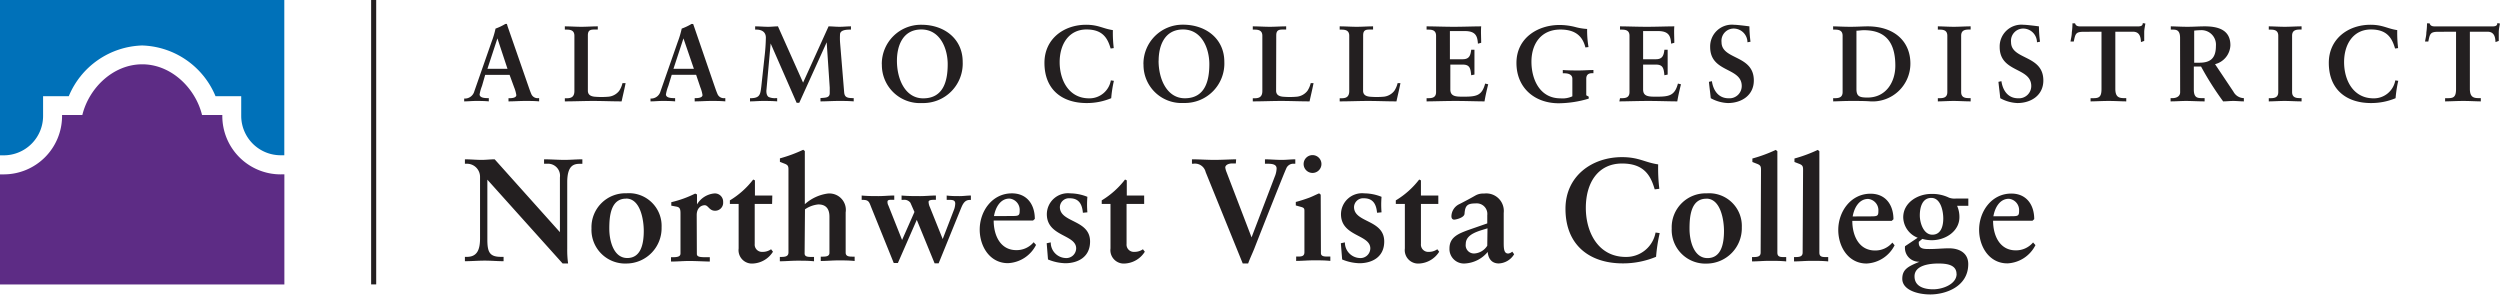 <svg id="Layer_1" data-name="Layer 1" xmlns="http://www.w3.org/2000/svg" width="345.23" height="40.68" viewBox="0 0 345.23 40.68"><defs><style>.cls-1{fill:#5D2C85}.cls-2{fill:#0071b9}.cls-3{fill:#231f20}</style></defs><title>Alamo-Logos</title><path class="cls-1" d="M38.76 24.08A8.06 8.06 0 0 1 30.7 16v-.12h-2.8c-.91-3.72-4.26-7-8.26-7s-7.35 3.25-8.27 7h-2.8v.13a8.06 8.06 0 0 1-8.06 8.07H0v15.2h39.27V24.07h-.51"/><path class="cls-2" d="M.16 21.45h.35A5.44 5.44 0 0 0 5.95 16v-2.72H9.5a11.34 11.34 0 0 1 10.13-7 11.34 11.34 0 0 1 10.13 7h3.55V16a5.45 5.45 0 0 0 5.44 5.44h.51V0H0v21.45z"/><path class="cls-3" d="M339.16 4.38v7.93c0 1.17-.42 1.25-1.23 1.25h-.28V14c.58 0 1.62-.06 2.51-.06s1.84.06 2.42.06v-.45h-.28c-.71 0-1.23-.13-1.23-1.28V4.38h2.44c1 0 1.07.88 1.1 1.43l.45-.16v-1.2c0-.4.1-.8.16-1.2l-.36-.06c0 .45-.4.46-.8.46h-7.66c-.4 0-.77 0-.89-.43h-.36a8.91 8.91 0 0 1-.09 1.26c0 .43-.12.85-.18 1.26h.45c.22-1.08.27-1.35 1.38-1.35zm-8 2.26a17.55 17.55 0 0 1-.12-2.48c-1.4-.21-2-.74-3.7-.74-3.06 0-5.75 1.93-5.75 5.26 0 3.73 2.48 5.55 5.82 5.55a8.69 8.69 0 0 0 3.4-.67 17 17 0 0 1 .37-2.4l-.41-.06a3 3 0 0 1-3 2.48c-2.81 0-4.07-2.51-4.07-5s1.28-4.51 3.71-4.51c2.23 0 2.91 1.19 3.33 2.63zM313.3 14c.58 0 1.46-.06 2.18-.06s1.63.06 2.35.06v-.45h-.21c-.53 0-1.1-.07-1.1-.84V4.93c0-.77.56-.85 1.1-.85h.21v-.44c-.7 0-1.59.06-2.33.06s-1.62-.06-2.2-.06v.45h.21c.53 0 1.1.07 1.1.85v7.78c0 .77-.56.84-1.1.84h-.21zm-12.24-1.25c0 .55-.51.8-1.05.8h-.27V14c.74 0 1.44-.06 2.15-.06s1.71.06 2.55.06v-.45h-.27c-.68 0-1.22 0-1.22-1.19V9.19h1A41.54 41.54 0 0 0 307 14c.46 0 .94-.06 1.4-.06s1 .06 1.46.06v-.45a1.66 1.66 0 0 1-1.44-.89l-2.54-3.8A2.8 2.8 0 0 0 308 6.25c0-2.11-1.66-2.61-3.54-2.61-.79 0-1.5.06-2.39.06s-1.83-.06-2.3-.06v.45h.23c.46 0 1.05 0 1.05 1.13zM303 4.23a7.45 7.45 0 0 1 .85-.06A2 2 0 0 1 306 6.34c0 1.75-.8 2.32-2.29 2.32H303zm-12.8.15v7.93c0 1.17-.42 1.25-1.23 1.25h-.28V14c.58 0 1.62-.06 2.51-.06s1.84.06 2.42.06v-.45h-.28c-.71 0-1.23-.13-1.23-1.28V4.38h2.44c1 0 1.07.88 1.1 1.43l.45-.16v-1.2c0-.4.1-.8.16-1.2l-.36-.06c0 .45-.4.46-.8.46h-7.66c-.4 0-.77 0-.89-.43h-.36a8.77 8.77 0 0 1-.09 1.26c0 .43-.12.85-.18 1.26h.45c.22-1.08.27-1.35 1.38-1.35zm-8.49 1.38a17.25 17.25 0 0 1-.15-2.12c-.46-.06-1.72-.22-2.14-.22a3 3 0 0 0-3.28 3.07c0 3.58 4.36 2.76 4.36 5.39a1.69 1.69 0 0 1-1.82 1.69c-1.41 0-2.12-1.1-2.3-2.36l-.41.09c.07.76.18 1.5.25 2.26a5.29 5.29 0 0 0 2.36.67c1.9 0 3.59-1.07 3.59-3.12 0-3.56-4.46-2.82-4.46-5.29a1.69 1.69 0 0 1 1.83-1.87 1.91 1.91 0 0 1 1.75 1.89zM267.6 14c.58 0 1.46-.06 2.18-.06s1.64.06 2.35.06v-.45h-.21c-.54 0-1.1-.07-1.1-.84V4.93c0-.77.56-.85 1.1-.85h.21v-.44c-.7 0-1.59.06-2.33.06s-1.62-.06-2.2-.06v.45h.21c.54 0 1.1.07 1.1.85v7.78c0 .77-.56.84-1.1.84h-.21zm-14.45 0c.39 0 1.44-.06 2.45-.06s2 0 2.7.06a5.22 5.22 0 0 0 5.51-5.21c0-3.1-2.24-5.15-5.9-5.15-.64 0-1.44.06-2.39.06s-1.93-.06-2.38-.06v.45h.21c.53 0 1.1.07 1.1.85v7.78c0 .77-.57.84-1.1.84h-.21zm3.21-9.76c.33 0 .67-.07 1-.07 2.38 0 4.37 1 4.37 4.9 0 2.29-1.31 4.4-3.83 4.4-1.07 0-1.54-.13-1.54-1.17zm-14.63 1.52a17.45 17.45 0 0 1-.15-2.12c-.46-.06-1.72-.22-2.14-.22a3 3 0 0 0-3.28 3.07c0 3.58 4.36 2.76 4.36 5.39a1.69 1.69 0 0 1-1.82 1.69c-1.41 0-2.12-1.1-2.3-2.36l-.41.09c.07.76.18 1.5.25 2.26a5.29 5.29 0 0 0 2.36.67c1.9 0 3.59-1.07 3.59-3.12 0-3.56-4.46-2.82-4.46-5.29a1.69 1.69 0 0 1 1.83-1.87 1.91 1.91 0 0 1 1.75 1.89zM223.62 14c.85 0 2.61-.06 4-.06s3 .06 4 .06c.13-.79.31-1.57.51-2.36l-.42-.1c-.45 1.69-1.23 1.81-3 1.81-1 0-1.81 0-1.81-1V8.92h1.78c1 0 1.07.58 1.16 1.47l.45-.09V6.87h-.45c-.09.8-.28 1.31-1.17 1.31h-1.77V4.29h2.06c1.56 0 1.74.77 1.81 1.74l.44-.12c0-.65-.06-1.63 0-2.27-1 0-2.55.06-3.8.06s-2.79-.06-3.7-.06v.45h.21c.53 0 1.1.07 1.1.85v7.78c0 .77-.56.84-1.1.84h-.21zm-4.26-7.5a13.78 13.78 0 0 1-.19-2.5 8.1 8.1 0 0 1-1.68-.28 8.8 8.8 0 0 0-2.14-.27c-3 0-5.94 1.8-5.94 5.24s2.51 5.57 5.84 5.57a14.73 14.73 0 0 0 4.14-.64v-.27l-.34-.19v-2.29c0-.52.28-.76.8-.76h.19v-.44c-.67 0-1.32.06-2 .06s-1.49 0-2.23-.06v.45h.19c.55 0 1.13.15 1.13.76v2.42a3.24 3.24 0 0 1-1.65.28c-2.84 0-4-2.61-4-5.06s1.31-4.44 4-4.44c1.74 0 3 .64 3.45 2.47zM197 14c.85 0 2.61-.06 4-.06s3 .06 4 .06c.13-.79.31-1.57.51-2.36l-.42-.1c-.45 1.69-1.23 1.81-3 1.81-1 0-1.81 0-1.81-1V8.92H202c1 0 1.07.58 1.16 1.47l.45-.09V6.87h-.45c-.09.8-.28 1.31-1.17 1.31h-1.77V4.29h2.06c1.56 0 1.74.77 1.81 1.74l.45-.12c0-.65-.06-1.63 0-2.27-1 0-2.55.06-3.8.06S198 3.64 197 3.64v.45h.21c.54 0 1.1.07 1.1.85v7.78c0 .77-.56.84-1.1.84H197zm-8.76-9.12c0-.79.45-.8 1-.8h.37v-.44c-.76 0-1.5.06-2.26.06s-1.56-.06-2.35-.06v.45h.21c.53 0 1.11.07 1.11.85v7.63c0 .92-.58 1-1.11 1H185V14c1.31 0 2.61-.06 3.92-.06s2.61.06 3.92.06c.18-.85.39-1.68.55-2.52H193a3.31 3.31 0 0 1-.46 1.07 2.13 2.13 0 0 1-1.42.8 10.88 10.88 0 0 1-2 0c-.47-.06-.89-.24-.89-.83zm-12 0c0-.79.45-.8 1-.8h.37v-.44c-.76 0-1.5.06-2.26.06s-1.56-.06-2.35-.06v.45h.21c.53 0 1.11.07 1.11.85v7.63c0 .92-.58 1-1.11 1H173V14c1.31 0 2.61-.06 3.92-.06s2.61.06 3.92.06c.18-.85.39-1.68.55-2.52H181a3.32 3.32 0 0 1-.46 1.07 2.13 2.13 0 0 1-1.43.8 10.88 10.88 0 0 1-2 0c-.47-.06-.89-.24-.89-.83zM160 8.38c0-2 .77-4.31 3.37-4.31S167 6.7 167 8.86s-.51 4.71-3.39 4.71c-2.4 0-3.62-2.54-3.62-5.2m-2.08.52a5.25 5.25 0 0 0 5.55 5.33 5.45 5.45 0 0 0 5.61-5.69c0-3.16-2.53-5.12-5.69-5.12a5.4 5.4 0 0 0-5.48 5.48m-4.1-2.25a17.42 17.42 0 0 1-.12-2.48c-1.4-.21-2-.74-3.7-.74-3.06 0-5.75 1.93-5.75 5.26 0 3.73 2.48 5.55 5.82 5.55a8.69 8.69 0 0 0 3.4-.67 16.69 16.69 0 0 1 .37-2.4l-.42-.06a3 3 0 0 1-3 2.48c-2.81 0-4.07-2.51-4.07-5s1.28-4.51 3.71-4.51c2.23 0 2.91 1.19 3.33 2.63zm-29.94 1.74c0-2 .77-4.31 3.37-4.31s3.64 2.63 3.64 4.8-.51 4.71-3.39 4.71c-2.41 0-3.62-2.54-3.62-5.2m-2.08.52a5.25 5.25 0 0 0 5.55 5.33 5.45 5.45 0 0 0 5.61-5.69c0-3.16-2.52-5.12-5.69-5.12a5.4 5.4 0 0 0-5.48 5.48m-14.34-5.26c-.44 0-.89.06-1.34.06-.61 0-1.2-.06-1.81-.06v.45h.19c.65 0 1.29.28 1.29 1.11a26 26 0 0 1-.18 2.61l-.45 4.13c-.13 1.07-.18 1.57-1.35 1.62h-.21V14c.58 0 1.17-.06 1.75-.06s1.35 0 2 .06v-.45h-.18a2.07 2.07 0 0 1-1-.16c-.19-.14-.31-.37-.31-.85l.59-6.54 3.59 8.2h.36l3.79-8.36.42 6.27v.73c0 .65-.51.65-1.28.7V14c.82 0 1.63-.06 2.45-.06s1.44 0 2.14.06v-.45c-.89 0-1.26-.09-1.32-.83l-.56-6.8a9 9 0 0 1-.01-1.15c0-.65.93-.68 1.38-.68h.13v-.45c-.52 0-1.05.06-1.57.06s-1.07-.06-1.52-.06l-3.52 7.77zM95.82 9.5H93l1.38-4.2zm-3.06.83h3.37l.58 1.72a4.88 4.88 0 0 1 .3 1.07c0 .37-.58.43-.92.43h-.16V14c.76 0 1.5-.06 2.23-.06s1.38 0 2 .06v-.45h-.09a.94.94 0 0 1-1-.59c-.19-.44-.37-1-.55-1.51l-2.67-7.77-.13-.37h-.11a.34.34 0 0 0-.12 0 7.82 7.82 0 0 1-1.35.64 12.53 12.53 0 0 1-.55 1.84l-2.38 6.82a1.35 1.35 0 0 1-1.29 1h-.09V14c.54 0 1.07-.06 1.6-.06s1.2 0 1.8.06v-.45h-.16c-.49 0-1.11-.07-1.11-.52a5.88 5.88 0 0 1 .33-1.16zM81.18 4.88c0-.79.44-.8 1-.8h.37v-.44c-.76 0-1.5.06-2.26.06s-1.55-.06-2.29-.06v.45h.21c.54 0 1.11.07 1.11.85v7.63c0 .92-.58 1-1.11 1H78V14c1.31 0 2.61-.06 3.92-.06s2.61.06 3.92.06c.18-.85.39-1.68.55-2.52h-.43a3.35 3.35 0 0 1-.46 1.07 2.13 2.13 0 0 1-1.43.8 10.89 10.89 0 0 1-2 0c-.47-.06-.89-.24-.89-.83zM70.08 9.5h-2.77l1.38-4.2zm-3.08.84h3.37l.63 1.72a4.8 4.8 0 0 1 .3 1.07c0 .37-.58.43-.92.43h-.16V14c.76 0 1.5-.06 2.23-.06s1.38 0 2 .06v-.45h-.09a.94.94 0 0 1-1-.59c-.19-.44-.37-1-.55-1.51l-2.7-7.77-.11-.37a.1.1 0 0 0-.1 0 .36.36 0 0 0-.12 0 7.75 7.75 0 0 1-1.35.64 12.29 12.29 0 0 1-.55 1.84l-2.38 6.82a1.35 1.35 0 0 1-1.29 1h-.11V14c.54 0 1.07-.06 1.6-.06s1.2 0 1.8.06v-.45h-.16c-.49 0-1.11-.07-1.11-.52a6 6 0 0 1 .33-1.16zm208.27 19.53c.22-1.25.91-2.42 2.14-2.42a1.57 1.57 0 0 1 1.41 1.67c0 .73-.16.74-1.25.74zm5.48 3.61a3.06 3.06 0 0 1-2.4 1.09c-2.18 0-3.12-2-3.12-4.09h5.44l.24-.22c0-2-1.09-3.53-3.16-3.53-2.74 0-4.45 2.48-4.45 5 0 2.3 1.37 4.64 3.91 4.64a4.57 4.57 0 0 0 3.87-2.52zm-15.64-3.73c0-1 .28-2.42 1.59-2.42s1.65 1.85 1.65 2.84-.28 2.24-1.51 2.24-1.73-1.65-1.73-2.66m5.08 8.08c0 1.39-1.87 2.12-3.23 2.12s-2.58-.44-2.58-1.79c0-1.53 2.06-1.77 3.3-1.77 1.09 0 2.5.14 2.5 1.45M263.07 34a1.91 1.91 0 0 0 2 2.14c-1.49.63-2.38 1-2.38 2.36 0 1.49 2 2.16 3.87 2.16 2.14 0 5.24-1.09 5.24-4.19 0-1.55-1.25-2.18-2.64-2.18-.89 0-1.77.1-2.66.1s-1.59 0-1.53-1l.49-.4a4.77 4.77 0 0 0 1.31.18c1.91 0 3.81-1.25 3.81-3.18a3.78 3.78 0 0 0-.32-1.57h1.55v-1h-1.75a2.21 2.21 0 0 1-.91-.12 5.28 5.28 0 0 0-2.46-.52c-1.86 0-3.87 1.19-3.87 3.23a3.1 3.1 0 0 0 2 2.82zm-7.23-4.11c.22-1.25.91-2.42 2.14-2.42a1.57 1.57 0 0 1 1.41 1.67c0 .73-.16.74-1.25.74zm5.48 3.61a3.06 3.06 0 0 1-2.4 1.09c-2.18 0-3.13-2-3.13-4.09h5.44l.24-.22c0-2-1.09-3.53-3.16-3.53-2.74 0-4.46 2.48-4.46 5 0 2.3 1.37 4.64 3.91 4.64a4.58 4.58 0 0 0 3.87-2.52zm-12.39 1.37c0 .63-.54.63-1.19.63v.6c.74 0 1.57-.08 2.4-.08s1.55 0 2.32.08v-.6h-.22c-.57 0-1 0-1-.62v-14l-.22-.18a19.93 19.93 0 0 1-3.22 1.19v.48l.67.26c.46.18.52.36.52.81zm-5.8 0c0 .63-.54.63-1.19.63v.6c.75 0 1.57-.08 2.4-.08s1.55 0 2.32.08v-.6h-.22c-.57 0-1 0-1-.62v-14l-.22-.18a19.94 19.94 0 0 1-3.23 1.19v.48l.66.26c.46.18.53.36.53.81zm-12.28-3.31a4.65 4.65 0 0 0 4.82 4.84 4.88 4.88 0 0 0 4.86-5 4.51 4.51 0 0 0-4.86-4.7 4.68 4.68 0 0 0-4.82 4.82m4.78-4.09c2 0 2.44 3 2.44 4.46 0 1.82-.4 3.75-2.28 3.75s-2.48-2.36-2.48-4.05.18-4.15 2.32-4.15m-6.49-1.37a23.59 23.59 0 0 1-.16-3.37c-1.89-.28-2.66-1-5-1-4.15 0-7.8 2.62-7.8 7.13 0 5.06 3.37 7.54 7.9 7.54a11.8 11.8 0 0 0 4.61-.91 22.77 22.77 0 0 1 .5-3.27l-.57-.08a4.11 4.11 0 0 1-4.11 3.37c-3.81 0-5.52-3.41-5.52-6.77 0-3.53 1.73-6.13 5-6.13 3 0 3.95 1.61 4.51 3.57zm-23.76 7.86a2.27 2.27 0 0 1-1.74 1.07 1.14 1.14 0 0 1-1.23-1.31c0-1.41 1.85-1.79 3-2.16zm0-3.08l-2.5.87c-1.43.52-2.72 1-2.72 2.58a2 2 0 0 0 2.2 2.08 4.38 4.38 0 0 0 3.08-1.59c.08.93.56 1.59 1.53 1.59a2.61 2.61 0 0 0 2.12-1.27l-.26-.36a1 1 0 0 1-.56.26c-.57 0-.62-.63-.62-1.49v-4.11a2.42 2.42 0 0 0-2.72-2.68 2.14 2.14 0 0 0-1.21.28c-.77.44-1.51.83-2.18 1.17a1.9 1.9 0 0 0-1.11 1.69c0 .3.16.46.38.46s1.39-.26 1.43-.81c.08-1.13.38-1.43 1.55-1.43a1.46 1.46 0 0 1 1.59 1.63zM198.62 27h-2.4v-2.09l-.24-.12a11.61 11.61 0 0 1-3.23 2.88v.49H194v6.15a1.85 1.85 0 0 0 2 2.08 3.46 3.46 0 0 0 2.74-1.63l-.26-.34a2 2 0 0 1-1.19.36 1 1 0 0 1-1.07-1.09v-5.53h2.4zm-7.84 2.32a12.65 12.65 0 0 1 0-2.14 6.48 6.48 0 0 0-2.38-.48 2.91 2.91 0 0 0-3.22 2.88c0 3.1 4.05 2.78 4.05 4.72a1.36 1.36 0 0 1-1.51 1.33 2.14 2.14 0 0 1-2-2.16l-.56.12.18 2.24a6.67 6.67 0 0 0 2.38.52c1.67 0 3.43-.79 3.43-3 0-3.06-4.17-2.56-4.17-4.76a1.26 1.26 0 0 1 1.37-1.21c1.29 0 1.71.87 1.81 2zm-8.3-6.67a1.23 1.23 0 1 0-2.46 0 1.23 1.23 0 0 0 2.46 0m-.1 4.23l-.22-.18c-.44.18-.93.44-1.39.61s-1.21.42-1.83.58v.48l.71.2c.44.12.48.24.48.56v5.7c0 .6-.46.6-1 .6h-.14v.6c.79 0 1.59-.08 2.42-.08s1.53 0 2.3.08v-.6h-.3c-.5 0-1 0-1-.48zM170.7 22c-.58 0-2 .08-3 .08s-2.08-.08-3.1-.08v.61h.2a1.51 1.51 0 0 1 1.69 1.15l5.12 12.62h.75c.24-.67.56-1.33.83-2 1.31-3.35 4.25-10.78 4.41-11.06a1.05 1.05 0 0 1 1.07-.71h.2V22c-.58 0-1.23.08-1.85.08-.87 0-1.63-.08-2.34-.08v.61h.32c.69 0 1.29.08 1.29.66a3.18 3.18 0 0 1-.26 1.13l-3.2 8.38-3.45-9a2.68 2.68 0 0 1-.18-.65c0-.26.3-.56 1-.56h.46zM158 27h-2.4v-2.09l-.24-.12a11.59 11.59 0 0 1-3.22 2.88v.49h1.21v6.15a1.85 1.85 0 0 0 2 2.08 3.46 3.46 0 0 0 2.74-1.63l-.26-.34a2 2 0 0 1-1.19.36 1 1 0 0 1-1.07-1.09v-5.53H158zm-7.84 2.32a12.54 12.54 0 0 1 0-2.14 6.49 6.49 0 0 0-2.38-.48 2.91 2.91 0 0 0-3.22 2.88c0 3.1 4.05 2.78 4.05 4.72a1.36 1.36 0 0 1-1.51 1.33 2.14 2.14 0 0 1-2-2.16l-.56.12.18 2.24a6.66 6.66 0 0 0 2.38.52c1.67 0 3.43-.79 3.43-3 0-3.06-4.17-2.56-4.17-4.76a1.26 1.26 0 0 1 1.37-1.21c1.29 0 1.71.87 1.81 2zm-12.9.52c.22-1.25.91-2.42 2.14-2.42a1.57 1.57 0 0 1 1.41 1.67c0 .73-.16.74-1.25.74zm5.48 3.61a3.06 3.06 0 0 1-2.4 1.09c-2.18 0-3.12-2-3.12-4.09h5.44l.24-.22c0-2-1.09-3.53-3.16-3.53-2.74 0-4.45 2.48-4.45 5 0 2.3 1.37 4.64 3.91 4.64a4.58 4.58 0 0 0 3.87-2.52zm-16.14-3.09l2.46 6h.56l3-7.38c.26-.62.5-1.37 1.29-1.37h.16V27c-.52 0-1 .08-1.55.08s-1.19 0-1.79-.08v.6h.27c.5 0 .91 0 .91.52a2.7 2.7 0 0 1-.14.76l-1.59 4.13-1.77-4.41a1.83 1.83 0 0 1-.18-.73c0-.26.48-.28.81-.28h.2V27c-.71 0-1.43.08-2.14.08-.87 0-1.73 0-2.6-.08v.6h.22a1.05 1.05 0 0 1 1 .4l.56 1.27-1.71 3.87-1.89-4.76a1 1 0 0 1-.12-.59c.06-.24.48-.2.75-.2h.18V27c-.73 0-1.43.08-2.16.08s-1.55 0-2.34-.08v.6h.14c.83 0 .89.28 1.17 1l3.12 7.72h.57zm-15.44-1.45a3.86 3.86 0 0 1 1.85-.68c.91 0 1.53.46 1.53 1.69v5c0 .52-.58.52-1 .52h-.2v.6c.81 0 1.59-.08 2.4-.08s1.51 0 2.28.08v-.6h-.24c-.48 0-1 0-1-.56v-5.55a2.27 2.27 0 0 0-2.5-2.6 5.93 5.93 0 0 0-3.14 1.47v-7.34l-.22-.18a19.85 19.85 0 0 1-3.22 1.19v.48l.66.26c.46.18.52.36.52.81v11.43c0 .63-.55.63-1.19.63v.6c.79 0 1.59-.08 2.42-.08s1.53 0 2.3.08v-.6h-.3c-.5 0-1 0-1-.48zM106.65 27h-2.4v-2.09l-.24-.12a11.59 11.59 0 0 1-3.22 2.88v.49H102v6.15a1.85 1.85 0 0 0 2 2.08 3.46 3.46 0 0 0 2.74-1.63l-.26-.34a2 2 0 0 1-1.19.36 1 1 0 0 1-1.07-1.09v-5.53h2.4zm-10.44 2.71c0-1 .62-1.37 1.11-1.37s.62.76 1.41.76a1.1 1.1 0 0 0 1.13-1.19 1.14 1.14 0 0 0-1.29-1.19 3.1 3.1 0 0 0-2.32 1.51v-1.38l-.25-.12a14.88 14.88 0 0 1-3.3 1.19v.48l.64.12c.51.08.63.28.63.95V35c0 .44-.42.52-1.11.52h-.2v.6c.85 0 1.67-.08 2.52-.08s1.89.06 2.84.08v-.6h-.3c-.95 0-1.49 0-1.49-.46zm-14.53 1.84a4.65 4.65 0 0 0 4.82 4.84 4.88 4.88 0 0 0 4.86-5 4.51 4.51 0 0 0-4.86-4.7 4.68 4.68 0 0 0-4.82 4.82m4.78-4.09c2 0 2.44 3 2.44 4.46 0 1.82-.4 3.75-2.28 3.75s-2.48-2.36-2.48-4.05.18-4.15 2.32-4.15M68.31 22c-.61 0-1.19.08-1.79.08-.77 0-1.55-.08-2.32-.08v.61h.26a1.81 1.81 0 0 1 1.83 1.81v8.49c0 1.61-.42 2.56-1.82 2.56h-.27v.6c.91 0 1.83-.08 2.74-.08s1.73.08 2.6.08v-.6h-.34c-1.55 0-1.9-.6-1.9-2.36v-8.3l10.39 11.57h.76a13.26 13.26 0 0 1-.12-2v-9.2c0-2.4.95-2.56 1.79-2.56h.3V22c-.83 0-1.65.08-2.48.08S76.07 22 75.13 22v.61h.44a1.66 1.66 0 0 1 1.75 1.89v7.56zM51.25 0h.7v39.27h-.7z"/></svg>